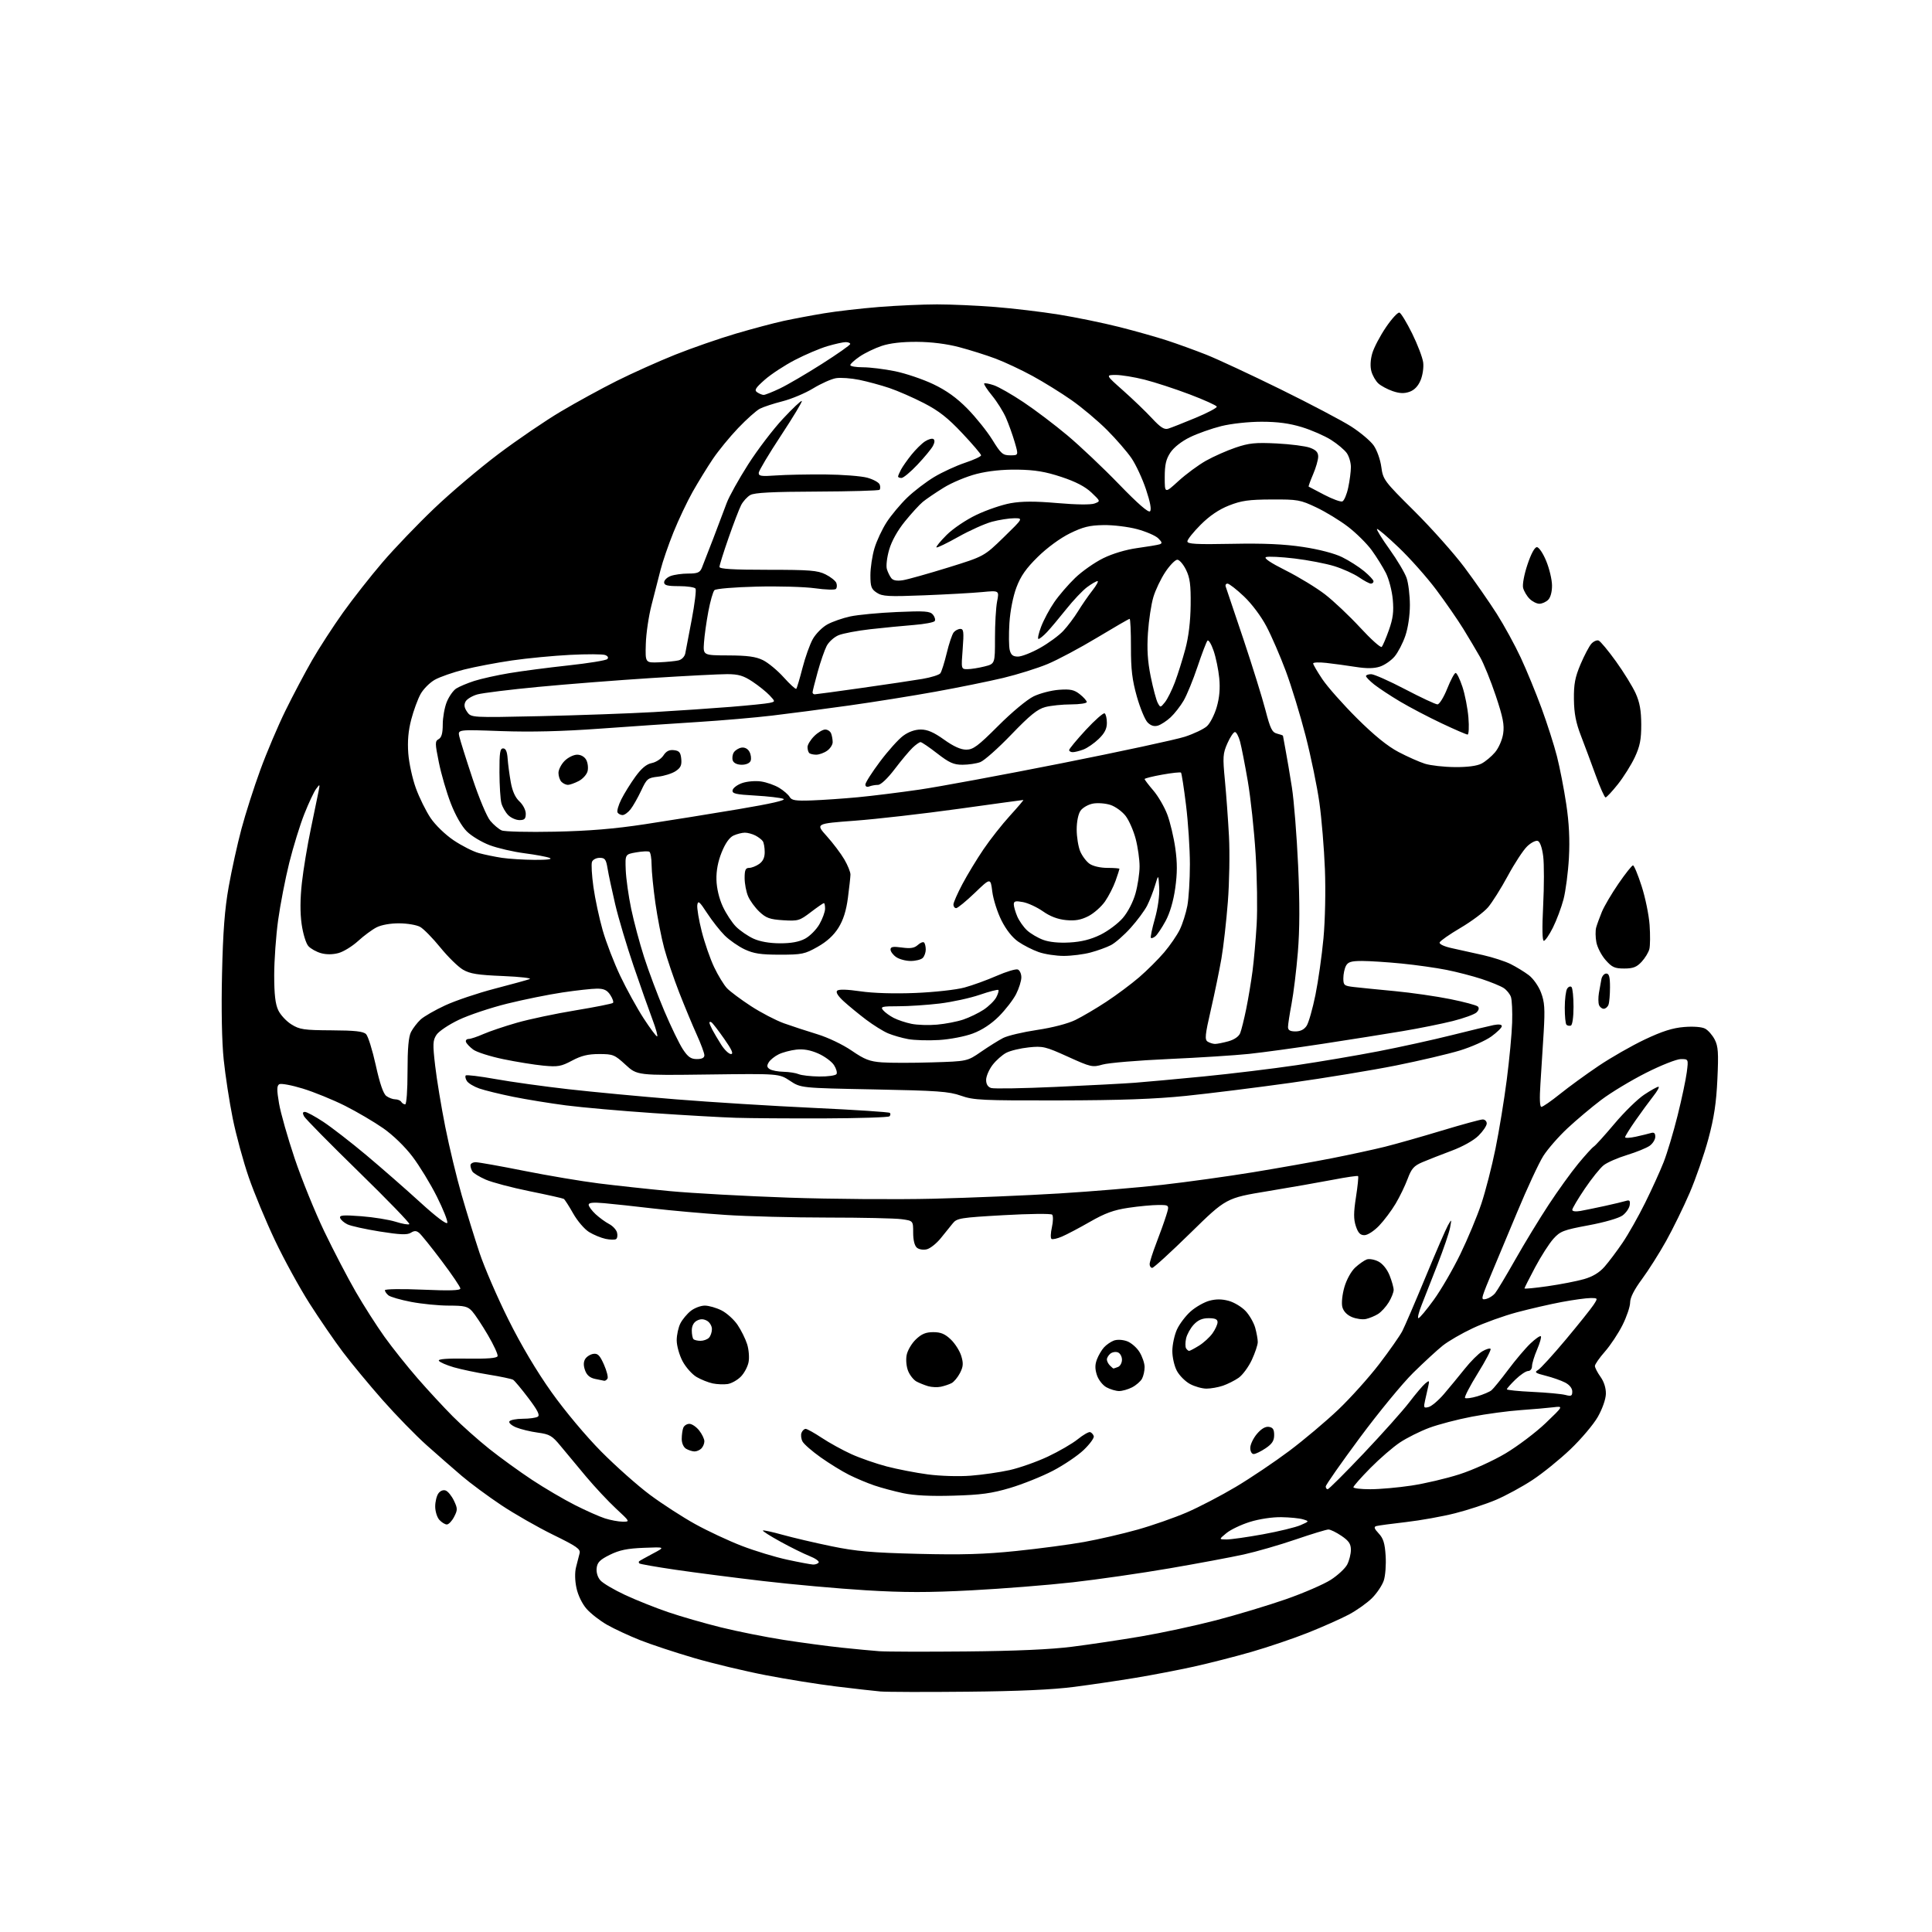 <?xml version="1.0" encoding="UTF-8" standalone="no"?>
<svg 
  version="1.1" 
  xmlns="http://www.w3.org/2000/svg" 
  xmlns:xlink="http://www.w3.org/1999/xlink" 
  xmlns:svg="http://www.w3.org/2000/svg"
  xmlns:rdf="http://www.w3.org/1999/02/22-rdf-syntax-ns#"
  xmlns:cc="http://creativecommons.org/ns#"
  xmlns:dc="http://purl.org/dc/elements/1.1/"
  viewBox="0 0 768 768"
  width="768"
  height="768"
>
<style>svg {background-color: white; }</style>"
<path stroke="none" fill="black" fill-rule="evenodd" d="M384.50,672.48C368.00,672.65 352.48,672.60 350.00,672.39C347.52,672.17 339.65,671.28 332.50,670.41C325.35,669.54 312.70,667.52 304.40,665.91C296.09,664.31 283.24,661.23 275.83,659.06C268.42,656.89 258.79,653.71 254.43,651.98C250.07,650.25 244.17,647.51 241.33,645.89C238.48,644.27 234.82,641.42 233.18,639.55C231.43,637.56 229.77,634.14 229.16,631.29C228.52,628.31 228.45,625.09 228.99,622.97C229.47,621.06 230.10,618.60 230.39,617.50C230.85,615.79 229.31,614.71 219.80,610.06C213.69,607.06 204.39,601.75 199.15,598.24C193.91,594.74 186.89,589.55 183.56,586.70C180.23,583.86 173.96,578.38 169.63,574.52C165.30,570.66 157.40,562.55 152.06,556.50C146.73,550.45 139.64,541.89 136.31,537.47C132.98,533.06 127.01,524.36 123.04,518.14C119.08,511.92 112.91,500.68 109.35,493.16C105.78,485.65 101.07,474.33 98.89,468.02C96.71,461.71 93.83,451.13 92.50,444.52C91.17,437.91 89.56,427.41 88.92,421.19C88.19,414.19 87.94,401.23 88.26,387.19C88.64,370.33 89.32,361.42 90.91,352.50C92.08,345.90 94.36,335.55 95.98,329.50C97.59,323.45 100.98,312.88 103.50,306.00C106.01,299.12 110.50,288.55 113.47,282.50C116.44,276.45 121.20,267.45 124.04,262.50C126.89,257.55 132.44,249.00 136.36,243.50C140.29,238.00 147.36,229.00 152.08,223.50C156.79,218.00 166.02,208.38 172.58,202.12C179.13,195.86 190.64,186.12 198.14,180.47C205.64,174.83 216.77,167.24 222.88,163.62C228.98,159.99 238.99,154.51 245.12,151.44C251.25,148.37 261.72,143.67 268.39,141.00C275.07,138.34 285.92,134.56 292.52,132.62C299.11,130.68 307.65,128.41 311.50,127.57C315.35,126.74 322.55,125.38 327.50,124.56C332.45,123.73 342.30,122.60 349.40,122.03C356.49,121.46 366.88,121.00 372.50,121.00C378.12,121.00 388.51,121.46 395.60,122.03C402.70,122.59 414.07,123.95 420.87,125.04C427.68,126.14 438.48,128.36 444.87,129.97C451.27,131.59 459.88,134.02 464.00,135.37C468.12,136.72 475.10,139.25 479.50,140.99C483.90,142.73 497.18,148.92 509.00,154.73C520.83,160.55 533.47,167.21 537.10,169.53C540.73,171.86 544.75,175.24 546.04,177.05C547.34,178.89 548.70,182.67 549.09,185.60C549.79,190.69 550.17,191.21 562.22,203.17C569.04,209.95 577.99,220.00 582.11,225.50C586.22,231.00 592.00,239.30 594.95,243.94C597.90,248.58 602.21,256.45 604.53,261.44C606.85,266.42 610.57,275.47 612.80,281.55C615.03,287.62 617.78,296.21 618.91,300.64C620.04,305.06 621.70,313.59 622.60,319.59C623.74,327.16 624.06,333.71 623.67,341.00C623.35,346.77 622.38,354.20 621.52,357.50C620.65,360.80 618.75,365.86 617.30,368.75C615.86,371.64 614.23,374.00 613.70,374.00C613.07,374.00 612.98,368.93 613.43,359.99C613.82,352.29 613.83,343.47 613.45,340.41C613.02,337.01 612.19,334.63 611.32,334.29C610.53,333.99 608.61,334.95 607.07,336.44C605.52,337.92 602.06,343.20 599.38,348.17C596.69,353.14 593.15,358.77 591.50,360.69C589.85,362.61 584.94,366.27 580.58,368.84C576.23,371.40 572.49,374.01 572.28,374.64C572.06,375.31 574.08,376.25 577.20,376.93C580.12,377.57 585.65,378.79 589.50,379.66C593.35,380.53 598.30,382.13 600.50,383.23C602.70,384.33 605.92,386.29 607.66,387.60C609.45,388.94 611.58,391.94 612.56,394.51C614.00,398.30 614.19,400.93 613.64,410.28C613.28,416.45 612.70,425.66 612.35,430.75C611.95,436.73 612.08,440.00 612.73,440.00C613.29,440.00 616.61,437.70 620.12,434.88C623.63,432.06 630.52,427.04 635.44,423.73C640.36,420.41 648.63,415.68 653.82,413.22C660.78,409.93 664.89,408.62 669.47,408.25C673.21,407.95 676.53,408.21 677.82,408.91C679.01,409.54 680.72,411.49 681.62,413.24C683.00,415.90 683.18,418.49 682.69,428.96C682.26,438.38 681.37,444.29 679.11,452.70C677.45,458.86 674.10,468.54 671.66,474.20C669.22,479.87 665.01,488.47 662.30,493.33C659.59,498.19 655.27,505.01 652.69,508.50C649.62,512.65 648.00,515.84 648.00,517.76C648.00,519.37 646.64,523.40 644.98,526.72C643.32,530.04 640.17,534.79 637.98,537.28C635.79,539.77 634.00,542.34 634.00,543.00C634.00,543.65 635.00,545.60 636.23,547.32C637.63,549.29 638.42,551.80 638.36,554.12C638.30,556.26 636.95,560.08 635.14,563.26C633.42,566.27 628.52,572.05 624.26,576.12C619.99,580.19 613.19,585.69 609.15,588.34C605.11,591.00 598.61,594.53 594.70,596.20C590.80,597.86 583.48,600.26 578.44,601.54C573.40,602.82 564.61,604.40 558.89,605.05C553.18,605.70 547.87,606.42 547.10,606.64C546.04,606.95 546.27,607.66 548.05,609.56C549.89,611.51 550.50,613.48 550.81,618.43C551.04,621.94 550.71,626.36 550.08,628.27C549.45,630.17 547.35,633.32 545.41,635.26C543.47,637.20 539.32,640.14 536.19,641.81C533.06,643.47 525.77,646.71 520.00,649.01C514.23,651.31 504.11,654.74 497.52,656.64C490.93,658.54 480.58,661.18 474.52,662.52C468.46,663.85 458.10,665.85 451.50,666.94C444.90,668.04 433.88,669.67 427.00,670.56C418.53,671.67 404.83,672.29 384.50,672.48zM384.00,656.48C403.66,656.30 417.73,655.68 426.19,654.60C433.17,653.72 445.53,651.87 453.65,650.49C461.78,649.11 475.19,646.22 483.46,644.07C491.73,641.91 504.21,638.15 511.20,635.71C518.18,633.27 526.19,629.80 528.99,628.01C531.79,626.21 534.74,623.47 535.54,621.92C536.34,620.37 537.00,617.74 537.00,616.09C537.00,613.73 536.19,612.52 533.27,610.54C531.22,609.14 528.88,608.00 528.08,608.00C527.28,608.00 521.43,609.78 515.06,611.96C508.70,614.14 499.41,616.82 494.40,617.93C489.40,619.03 476.12,621.51 464.90,623.44C453.68,625.37 436.40,627.86 426.50,628.98C416.60,630.10 398.47,631.54 386.21,632.18C369.06,633.08 359.36,633.08 344.19,632.16C333.35,631.50 315.01,629.86 303.44,628.50C291.87,627.15 276.15,625.12 268.51,624.00C260.88,622.88 254.41,621.75 254.15,621.48C253.88,621.22 253.85,620.83 254.08,620.62C254.31,620.41 256.75,619.05 259.50,617.59C264.50,614.94 264.50,614.94 255.92,615.28C249.32,615.54 246.20,616.19 242.42,618.06C238.48,620.01 237.44,621.07 237.18,623.34C236.98,625.05 237.57,627.00 238.68,628.24C239.68,629.38 244.10,631.98 248.50,634.03C252.90,636.08 260.60,639.15 265.61,640.86C270.62,642.57 280.07,645.29 286.61,646.91C293.15,648.53 304.35,650.76 311.50,651.88C318.65,652.99 329.00,654.38 334.50,654.96C340.00,655.54 346.75,656.18 349.50,656.38C352.25,656.59 367.77,656.63 384.00,656.48zM323.19,621.93C324.12,621.97 325.13,621.60 325.43,621.11C325.74,620.61 324.08,619.45 321.74,618.53C319.41,617.60 314.21,615.03 310.19,612.81C306.17,610.60 303.05,608.62 303.26,608.41C303.47,608.20 306.98,608.96 311.07,610.10C315.16,611.24 323.90,613.29 330.50,614.65C340.36,616.68 346.51,617.22 365.00,617.68C382.33,618.11 391.29,617.85 404.00,616.54C413.07,615.61 425.23,613.99 431.00,612.95C436.77,611.91 446.31,609.70 452.18,608.05C458.06,606.40 466.86,603.32 471.74,601.22C476.61,599.12 485.42,594.53 491.31,591.02C497.20,587.51 506.75,581.08 512.55,576.73C518.34,572.38 527.08,565.02 531.97,560.37C536.85,555.72 544.19,547.55 548.28,542.21C552.37,536.87 556.49,530.97 557.45,529.11C558.41,527.24 562.56,517.60 566.66,507.69C570.76,497.77 574.78,488.50 575.59,487.08C577.07,484.50 577.07,484.50 576.43,488.00C576.08,489.93 573.86,496.45 571.50,502.50C569.15,508.55 566.27,515.86 565.12,518.75C563.97,521.64 563.40,524.00 563.85,524.00C564.30,524.00 567.03,520.74 569.92,516.75C572.82,512.76 577.59,504.55 580.52,498.50C583.46,492.45 587.21,483.45 588.86,478.50C590.51,473.55 593.04,463.72 594.47,456.66C595.91,449.61 597.94,437.23 598.97,429.16C600.01,421.10 600.97,410.90 601.10,406.50C601.24,402.10 601.02,397.53 600.63,396.34C600.24,395.15 598.93,393.53 597.71,392.74C596.49,391.95 592.58,390.35 589.00,389.17C585.42,387.99 579.12,386.36 575.00,385.54C570.88,384.72 562.84,383.58 557.14,383.02C551.45,382.46 544.38,382.00 541.43,382.00C537.15,382.00 535.86,382.39 535.04,383.93C534.47,385.00 534.00,387.22 534.00,388.87C534.00,391.66 534.30,391.91 538.25,392.36C540.59,392.63 547.90,393.37 554.50,393.99C561.10,394.62 571.00,396.05 576.50,397.16C582.00,398.27 586.93,399.59 587.46,400.10C588.06,400.68 587.88,401.54 586.96,402.44C586.16,403.22 581.90,404.77 577.50,405.88C573.10,406.98 564.10,408.80 557.50,409.90C550.90,411.01 536.73,413.26 526.00,414.90C515.27,416.54 502.00,418.36 496.50,418.94C491.00,419.52 476.60,420.44 464.50,420.98C452.40,421.52 440.60,422.51 438.29,423.18C434.26,424.34 433.66,424.21 424.51,420.06C415.60,416.02 414.54,415.76 408.95,416.35C405.65,416.69 401.63,417.65 400.03,418.49C398.42,419.32 395.96,421.50 394.55,423.34C393.15,425.18 392.00,427.85 392.00,429.28C392.00,430.98 392.68,432.08 393.99,432.50C395.09,432.85 406.67,432.65 419.74,432.06C432.81,431.47 446.88,430.73 451.00,430.42C455.12,430.11 467.47,428.98 478.44,427.91C489.41,426.83 506.06,424.81 515.44,423.42C524.82,422.03 539.48,419.54 548.00,417.89C556.52,416.24 569.58,413.37 577.00,411.51C584.42,409.65 591.96,407.84 593.75,407.48C595.80,407.08 597.00,407.24 597.00,407.91C597.00,408.50 595.12,410.35 592.82,412.02C590.52,413.68 584.89,416.19 580.31,417.59C575.73,418.98 564.27,421.67 554.86,423.56C545.45,425.44 526.66,428.53 513.12,430.43C499.58,432.32 480.85,434.66 471.50,435.62C459.15,436.89 445.34,437.39 421.00,437.43C390.31,437.49 387.04,437.34 382.00,435.56C377.22,433.87 372.71,433.55 347.42,433.06C318.35,432.50 318.35,432.50 314.02,429.63C309.69,426.77 309.69,426.77 281.49,427.13C253.28,427.50 253.28,427.50 248.66,423.25C244.32,419.26 243.69,419.00 238.17,419.00C233.75,419.00 231.08,419.65 227.40,421.61C223.05,423.93 221.77,424.16 216.00,423.61C212.43,423.27 205.24,422.11 200.03,421.03C194.83,419.95 189.46,418.24 188.10,417.22C186.74,416.21 185.45,414.84 185.23,414.19C185.01,413.54 185.49,413.00 186.29,413.00C187.09,413.00 189.73,412.12 192.15,411.05C194.58,409.98 200.60,407.95 205.53,406.54C210.46,405.13 220.93,402.92 228.78,401.63C236.64,400.33 243.34,399.00 243.67,398.66C244.00,398.33 243.52,396.92 242.61,395.53C241.35,393.60 240.10,393.00 237.36,393.00C235.38,393.00 229.20,393.68 223.63,394.51C218.06,395.34 208.15,397.35 201.60,398.97C195.06,400.59 186.44,403.47 182.44,405.37C178.43,407.27 174.42,409.96 173.51,411.35C172.04,413.58 171.98,415.01 172.99,423.69C173.61,429.08 175.42,440.02 177.01,448.00C178.60,455.98 181.52,468.12 183.51,475.00C185.49,481.88 188.69,492.23 190.61,498.00C192.53,503.77 197.68,515.70 202.07,524.50C207.17,534.75 213.36,545.16 219.27,553.46C224.61,560.96 232.93,570.89 239.00,577.02C244.78,582.85 253.51,590.60 258.40,594.24C263.30,597.88 271.40,603.12 276.40,605.88C281.41,608.65 289.72,612.53 294.89,614.52C300.05,616.51 308.15,618.97 312.89,619.99C317.62,621.02 322.26,621.88 323.19,621.93zM487.54,611.96C489.20,611.98 495.73,611.06 502.04,609.91C508.34,608.76 515.08,607.12 517.00,606.27C520.49,604.74 520.49,604.73 518.00,603.97C516.62,603.54 512.73,603.15 509.36,603.10C505.76,603.04 500.58,603.82 496.86,604.98C493.36,606.07 489.15,608.08 487.50,609.45C484.50,611.93 484.50,611.93 487.54,611.96zM177.63,606.00C176.90,606.00 175.57,605.18 174.65,604.17C173.74,603.17 173.00,600.78 173.00,598.86C173.00,596.95 173.57,594.60 174.28,593.64C175.04,592.59 176.21,592.14 177.20,592.52C178.10,592.87 179.57,594.69 180.46,596.56C181.93,599.65 181.93,600.23 180.51,602.98C179.65,604.64 178.35,606.00 177.63,606.00zM247.50,604.89C250.49,604.91 250.49,604.90 244.89,599.70C241.81,596.84 236.41,591.07 232.89,586.87C229.38,582.68 224.83,577.21 222.78,574.72C219.48,570.71 218.47,570.12 213.78,569.49C210.88,569.10 207.01,568.16 205.18,567.41C203.35,566.66 202.14,565.58 202.49,565.02C202.83,564.46 205.23,563.99 207.81,563.98C210.39,563.98 213.07,563.61 213.77,563.16C214.71,562.57 213.72,560.61 210.04,555.75C207.29,552.12 204.57,548.85 203.98,548.49C203.40,548.13 199.04,547.21 194.29,546.44C189.53,545.67 183.27,544.35 180.37,543.51C177.47,542.66 174.81,541.51 174.46,540.93C174.02,540.23 177.65,539.95 185.62,540.07C193.78,540.19 197.54,539.89 197.80,539.09C198.02,538.45 196.28,534.69 193.96,530.72C191.63,526.75 188.81,522.49 187.69,521.25C185.93,519.31 184.65,519.00 178.41,519.00C174.43,519.00 167.71,518.34 163.47,517.53C159.23,516.72 155.14,515.54 154.38,514.90C153.62,514.27 153.00,513.36 153.00,512.88C153.00,512.40 159.65,512.30 168.00,512.66C178.74,513.13 183.00,513.00 183.00,512.20C183.00,511.59 179.66,506.65 175.57,501.23C171.49,495.80 167.47,490.81 166.65,490.13C165.50,489.17 164.72,489.16 163.30,490.05C161.86,490.94 159.06,490.83 150.98,489.55C145.23,488.63 139.43,487.35 138.09,486.69C136.75,486.04 135.45,484.89 135.21,484.15C134.85,483.05 136.42,482.93 143.63,483.47C148.51,483.85 154.67,484.84 157.31,485.68C159.96,486.52 162.40,486.94 162.72,486.61C163.05,486.29 153.98,476.91 142.56,465.77C131.15,454.64 121.39,444.73 120.87,443.76C120.20,442.50 120.30,442.00 121.22,442.00C121.93,442.00 125.21,443.77 128.51,445.94C131.80,448.11 139.50,454.07 145.61,459.19C151.71,464.31 161.36,472.75 167.04,477.94C173.36,483.71 177.54,486.87 177.81,486.08C178.04,485.37 176.17,480.67 173.65,475.64C171.13,470.61 166.78,463.48 163.99,459.80C160.96,455.80 156.25,451.23 152.34,448.50C148.72,445.97 141.88,441.95 137.13,439.56C132.38,437.18 124.83,434.10 120.36,432.73C115.89,431.36 111.68,430.58 111.00,431.00C110.02,431.61 110.00,433.23 110.92,438.63C111.56,442.41 114.36,452.24 117.13,460.49C119.90,468.73 125.20,481.78 128.90,489.49C132.60,497.19 138.23,508.00 141.41,513.50C144.58,519.00 149.73,527.05 152.84,531.40C155.95,535.74 161.87,543.17 165.99,547.90C170.11,552.63 176.41,559.44 179.99,563.04C183.57,566.64 190.10,572.45 194.50,575.96C198.90,579.46 206.55,585.00 211.50,588.27C216.45,591.54 224.10,596.03 228.50,598.26C232.90,600.49 238.30,602.89 240.50,603.59C242.70,604.29 245.85,604.88 247.50,604.89zM379.00,594.55C369.92,594.82 363.37,594.49 359.00,593.56C355.43,592.80 350.25,591.41 347.50,590.47C344.75,589.53 340.25,587.64 337.50,586.26C334.75,584.89 329.69,581.77 326.26,579.34C322.83,576.91 319.57,574.07 319.02,573.03C318.46,571.99 318.28,570.44 318.61,569.57C318.94,568.71 319.68,568.00 320.25,568.00C320.83,568.00 323.72,569.61 326.69,571.58C329.66,573.55 334.94,576.46 338.42,578.04C341.90,579.62 348.23,581.82 352.47,582.93C356.71,584.04 364.08,585.47 368.84,586.10C373.73,586.75 381.14,586.98 385.87,586.61C390.47,586.26 397.45,585.25 401.37,584.38C405.29,583.50 412.10,581.10 416.50,579.04C420.90,576.97 426.26,573.86 428.42,572.12C430.58,570.37 432.80,569.10 433.36,569.29C433.92,569.47 434.56,570.19 434.79,570.88C435.02,571.57 433.24,574.03 430.82,576.35C428.41,578.66 422.85,582.41 418.47,584.69C414.08,586.96 406.45,590.02 401.50,591.49C394.21,593.65 389.93,594.24 379.00,594.55zM527.77,592.00C528.20,592.00 534.63,585.59 542.06,577.75C549.49,569.91 557.65,560.78 560.19,557.45C562.73,554.13 565.59,550.75 566.56,549.95C568.17,548.62 568.28,548.71 567.77,551.00C567.46,552.38 566.89,554.93 566.49,556.69C565.84,559.59 565.96,559.82 567.92,559.31C569.09,559.00 571.84,556.67 574.01,554.13C576.19,551.58 579.89,547.09 582.24,544.15C584.58,541.20 587.72,538.07 589.21,537.19C590.70,536.31 592.19,535.86 592.52,536.19C592.85,536.52 590.56,540.90 587.43,545.93C584.31,550.96 582.03,555.36 582.37,555.70C582.71,556.04 584.90,555.75 587.24,555.06C589.58,554.36 592.12,553.29 592.88,552.66C593.64,552.04 596.62,548.38 599.51,544.52C602.39,540.66 606.37,535.96 608.36,534.07C610.35,532.18 612.21,530.88 612.51,531.18C612.81,531.47 612.14,533.84 611.03,536.44C609.91,539.04 609.00,542.03 609.00,543.08C609.00,544.15 608.31,545.00 607.45,545.00C606.60,545.00 604.35,546.51 602.45,548.35C600.55,550.19 599.00,551.95 599.00,552.26C599.00,552.57 603.61,553.04 609.25,553.30C614.89,553.57 620.74,554.11 622.25,554.51C624.60,555.13 625.00,554.93 625.00,553.14C625.00,551.86 623.90,550.49 622.15,549.58C620.58,548.77 617.12,547.55 614.45,546.88C610.29,545.84 609.85,545.50 611.41,544.58C612.41,543.99 617.36,538.55 622.43,532.50C627.49,526.45 632.44,520.26 633.43,518.75C635.23,516.00 635.23,516.00 632.23,516.00C630.57,516.00 625.46,516.70 620.86,517.56C616.26,518.42 608.23,520.27 603.00,521.66C597.77,523.06 589.90,525.89 585.50,527.96C581.10,530.02 575.70,533.15 573.50,534.91C571.30,536.67 566.03,541.52 561.78,545.70C557.53,549.88 547.97,561.51 540.53,571.55C533.09,581.59 527.00,590.29 527.00,590.90C527.00,591.50 527.35,592.00 527.77,592.00zM544.75,591.99C548.46,591.99 555.81,591.34 561.08,590.54C566.35,589.75 574.92,587.74 580.11,586.07C585.40,584.38 593.46,580.73 598.43,577.78C603.31,574.87 610.50,569.44 614.41,565.71C621.50,558.92 621.50,558.92 617.50,559.41C615.30,559.68 609.45,560.19 604.50,560.54C599.55,560.88 590.82,562.06 585.10,563.15C579.38,564.24 571.73,566.24 568.10,567.60C564.47,568.96 559.25,571.57 556.50,573.40C553.75,575.23 548.46,579.80 544.75,583.56C541.04,587.32 538.00,590.76 538.00,591.20C538.00,591.64 541.04,592.00 544.75,591.99zM498.35,578.00C497.59,578.00 497.00,576.95 497.00,575.58C497.00,574.24 498.18,571.75 499.63,570.02C501.35,567.98 503.00,567.00 504.38,567.20C505.99,567.43 506.50,568.21 506.50,570.46C506.50,572.71 505.69,573.97 503.10,575.71C501.23,576.97 499.10,578.00 498.35,578.00zM276.05,576.97C275.20,576.95 273.71,576.48 272.75,575.92C271.73,575.32 271.00,573.71 271.00,572.03C271.00,570.45 271.27,568.45 271.61,567.58C271.94,566.71 273.03,566.00 274.03,566.00C275.04,566.00 276.79,567.19 277.93,568.63C279.07,570.08 280.00,572.02 280.00,572.93C280.00,573.85 279.46,575.14 278.80,575.80C278.14,576.46 276.90,576.99 276.05,576.97zM444.80,552.96C443.53,552.94 441.30,552.27 439.83,551.47C438.35,550.66 436.67,548.53 436.05,546.65C435.24,544.20 435.24,542.50 436.04,540.40C436.64,538.81 437.90,536.66 438.82,535.64C439.74,534.61 441.50,533.39 442.71,532.92C444.02,532.42 446.16,532.51 447.94,533.13C449.59,533.70 451.86,535.65 452.97,537.46C454.09,539.26 455.00,541.95 455.00,543.43C455.00,544.92 454.54,547.00 453.97,548.06C453.40,549.11 451.63,550.66 450.02,551.49C448.41,552.32 446.06,552.98 444.80,552.96zM374.00,551.25C372.62,551.54 370.35,551.44 368.94,551.03C367.53,550.61 365.46,549.78 364.33,549.18C363.20,548.57 361.71,546.72 361.02,545.05C360.31,543.34 360.04,540.59 360.40,538.69C360.74,536.85 362.39,534.04 364.05,532.45C366.34,530.25 368.04,529.55 371.00,529.55C373.97,529.55 375.66,530.25 377.98,532.48C379.67,534.10 381.53,537.05 382.13,539.05C383.01,541.98 382.91,543.27 381.60,545.81C380.71,547.53 379.20,549.34 378.24,549.83C377.28,550.32 375.38,550.96 374.00,551.25zM479.59,552.00C477.87,552.00 474.94,551.18 473.06,550.17C471.19,549.17 468.83,546.81 467.83,544.94C466.81,543.05 466.01,539.52 466.02,537.02C466.03,534.53 466.86,530.70 467.86,528.49C468.87,526.29 471.33,523.04 473.33,521.28C475.33,519.52 478.68,517.62 480.77,517.06C483.40,516.35 485.76,516.37 488.47,517.12C490.62,517.71 493.64,519.54 495.17,521.18C496.70,522.82 498.41,525.81 498.97,527.83C499.53,529.85 499.99,532.40 499.98,533.50C499.98,534.60 498.91,537.79 497.61,540.60C496.30,543.40 493.94,546.60 492.37,547.70C490.79,548.80 487.97,550.21 486.10,550.85C484.23,551.48 481.30,552.00 479.59,552.00zM289.22,550.18C287.72,550.40 285.07,550.29 283.34,549.94C281.60,549.58 278.71,548.43 276.91,547.38C275.12,546.33 272.60,543.50 271.32,541.08C270.04,538.66 269.00,534.94 269.00,532.79C269.00,530.65 269.67,527.61 270.48,526.04C271.29,524.46 273.15,522.24 274.61,521.09C276.08,519.94 278.58,519.00 280.17,519.00C281.77,519.00 284.78,519.87 286.85,520.92C288.93,521.98 291.78,524.57 293.20,526.67C294.62,528.78 296.33,532.22 296.99,534.32C297.66,536.41 297.92,539.63 297.57,541.45C297.23,543.28 295.83,545.90 294.45,547.28C293.07,548.65 290.72,549.96 289.22,550.18zM240.19,548.88C239.81,548.82 238.16,548.48 236.52,548.13C234.46,547.68 233.24,546.63 232.56,544.69C231.89,542.80 231.92,541.35 232.64,540.20C233.23,539.26 234.68,538.35 235.88,538.18C237.62,537.92 238.45,538.76 240.08,542.44C241.19,544.96 241.83,547.47 241.49,548.01C241.16,548.56 240.57,548.95 240.19,548.88zM442.62,544.00C442.74,544.00 443.55,543.73 444.42,543.39C445.29,543.06 446.00,541.76 446.00,540.50C446.00,539.24 445.27,537.93 444.37,537.59C443.48,537.25 442.13,537.48 441.37,538.11C440.62,538.73 440.00,539.77 440.00,540.42C440.00,541.07 440.54,542.14 441.20,542.80C441.86,543.46 442.50,544.00 442.62,544.00zM472.69,537.00C473.01,537.00 474.77,536.07 476.61,534.93C478.46,533.79 480.87,531.58 481.98,530.03C483.09,528.47 484.00,526.47 484.00,525.60C484.00,524.43 483.03,524.00 480.45,524.00C477.92,524.00 476.22,524.74 474.51,526.58C473.20,528.00 471.84,530.46 471.49,532.05C471.14,533.65 471.14,535.41 471.48,535.98C471.83,536.54 472.38,537.00 472.69,537.00zM278.47,533.00C279.64,533.00 281.14,532.46 281.80,531.80C282.46,531.14 283.00,529.58 283.00,528.34C283.00,527.09 282.10,525.59 281.00,525.00C279.58,524.24 278.42,524.24 277.00,525.00C275.73,525.68 275.00,527.09 275.00,528.87C275.00,530.41 275.30,531.97 275.67,532.33C276.03,532.70 277.29,533.00 278.47,533.00zM543.00,524.32C541.62,524.62 539.10,524.27 537.38,523.54C535.39,522.69 534.02,521.23 533.59,519.51C533.21,517.98 533.57,514.57 534.42,511.63C535.28,508.66 537.12,505.34 538.71,503.87C540.25,502.45 542.32,501.01 543.31,500.65C544.31,500.30 546.39,500.67 547.94,501.47C549.63,502.34 551.40,504.54 552.38,506.98C553.27,509.21 554.00,511.82 554.00,512.77C553.99,513.72 553.12,515.94 552.04,517.70C550.97,519.45 549.06,521.54 547.80,522.33C546.53,523.12 544.38,524.01 543.00,524.32zM590.89,516.32C591.98,516.03 593.50,515.06 594.27,514.15C595.04,513.24 598.66,507.21 602.32,500.75C605.98,494.28 611.97,484.45 615.62,478.90C619.27,473.34 624.53,466.03 627.32,462.65C630.11,459.27 632.92,456.17 633.57,455.77C634.22,455.37 637.93,451.27 641.81,446.66C645.69,442.05 651.00,436.86 653.61,435.14C656.21,433.41 658.75,432.00 659.26,432.00C659.76,432.00 658.84,433.69 657.21,435.75C655.59,437.81 652.40,442.16 650.13,445.42C647.86,448.67 646.00,451.66 646.00,452.06C646.00,452.46 647.91,452.37 650.25,451.86C652.59,451.34 655.29,450.69 656.25,450.40C657.51,450.01 658.00,450.43 658.00,451.88C658.00,452.98 656.99,454.60 655.75,455.48C654.51,456.35 650.47,458.00 646.77,459.13C643.07,460.26 638.89,462.09 637.48,463.20C636.07,464.30 632.69,468.52 629.96,472.56C627.23,476.60 625.00,480.37 625.00,480.93C625.00,481.53 626.33,481.71 628.25,481.37C630.04,481.05 634.42,480.15 638.00,479.37C641.58,478.58 645.32,477.69 646.33,477.38C647.78,476.93 648.09,477.28 647.83,479.06C647.65,480.29 646.37,482.14 644.99,483.16C643.54,484.24 637.85,485.89 631.49,487.07C621.50,488.93 620.23,489.42 617.50,492.44C615.85,494.27 612.59,499.36 610.25,503.75C607.91,508.14 606.00,511.93 606.00,512.17C606.00,512.41 610.16,512.01 615.25,511.28C620.34,510.55 626.81,509.29 629.64,508.48C633.13,507.48 635.77,505.89 637.83,503.54C639.51,501.63 642.74,497.33 645.01,493.99C647.28,490.65 651.30,483.54 653.94,478.20C656.59,472.87 659.91,465.57 661.32,461.98C662.73,458.39 665.22,450.07 666.86,443.48C668.51,436.89 670.15,429.14 670.52,426.25C671.19,421.00 671.19,421.00 668.18,421.00C666.51,421.00 660.31,423.45 654.33,426.47C648.37,429.48 640.36,434.31 636.52,437.22C632.68,440.12 626.65,445.20 623.11,448.50C619.57,451.80 615.25,456.75 613.50,459.50C611.75,462.25 607.04,472.38 603.04,482.00C599.04,491.62 594.52,502.43 593.00,506.00C591.47,509.57 589.93,513.48 589.57,514.67C589.03,516.47 589.25,516.75 590.89,516.32zM458.03,504.00C457.46,504.00 457.00,503.34 457.00,502.52C457.00,501.71 458.18,498.00 459.61,494.27C461.05,490.55 462.83,485.59 463.56,483.25C464.90,479.00 464.90,479.00 460.49,479.00C458.07,479.00 452.70,479.50 448.56,480.12C442.75,480.98 439.27,482.25 433.27,485.69C429.00,488.14 423.99,490.78 422.14,491.56C420.30,492.35 418.43,492.77 418.00,492.50C417.56,492.23 417.63,490.14 418.15,487.85C418.66,485.56 418.70,483.30 418.24,482.84C417.78,482.38 409.10,482.47 398.95,483.05C381.79,484.02 380.38,484.25 378.74,486.30C377.77,487.51 375.61,490.18 373.94,492.24C372.27,494.30 369.79,496.27 368.44,496.61C367.05,496.95 365.33,496.69 364.49,495.99C363.55,495.21 363.00,492.99 363.00,490.01C363.00,485.27 363.00,485.27 358.36,484.64C355.81,484.29 342.60,484.00 329.02,484.00C315.43,484.00 297.15,483.53 288.41,482.95C279.66,482.37 266.65,481.21 259.50,480.37C252.35,479.53 243.69,478.59 240.25,478.29C235.79,477.89 234.00,478.06 234.00,478.91C234.00,479.56 235.24,481.24 236.75,482.65C238.26,484.05 240.68,485.81 242.12,486.56C243.57,487.31 244.99,488.84 245.28,489.96C245.57,491.08 245.39,492.26 244.88,492.57C244.37,492.89 242.50,492.84 240.73,492.47C238.95,492.09 236.01,490.88 234.19,489.77C232.37,488.67 229.52,485.35 227.85,482.38C226.18,479.42 224.49,476.80 224.11,476.57C223.72,476.33 217.59,474.96 210.48,473.52C203.38,472.08 195.54,470.00 193.07,468.91C190.59,467.82 188.22,466.38 187.80,465.71C187.38,465.05 187.02,463.94 187.02,463.25C187.01,462.56 187.94,462.00 189.09,462.00C190.24,462.00 198.90,463.54 208.34,465.43C217.78,467.31 231.12,469.56 238.00,470.42C244.88,471.28 257.66,472.67 266.42,473.50C275.18,474.32 296.33,475.49 313.42,476.08C330.51,476.67 356.43,476.86 371.00,476.51C385.57,476.15 408.07,475.21 421.00,474.42C433.93,473.63 452.43,472.08 462.13,470.98C471.83,469.88 488.03,467.63 498.13,465.98C508.23,464.32 522.35,461.82 529.50,460.41C536.65,459.00 546.10,456.95 550.50,455.86C554.90,454.76 565.09,451.87 573.15,449.43C581.21,447.00 588.52,445.00 589.40,445.00C590.28,445.00 591.00,445.72 591.00,446.60C591.00,447.48 589.54,449.65 587.75,451.43C585.82,453.35 581.46,455.79 577.00,457.45C572.88,458.99 567.67,461.03 565.44,461.98C562.05,463.43 561.08,464.53 559.56,468.61C558.56,471.30 556.41,475.75 554.77,478.50C553.13,481.25 550.18,485.19 548.20,487.25C546.15,489.38 543.63,491.00 542.37,491.00C540.71,491.00 539.86,490.10 538.97,487.41C538.05,484.62 538.06,482.04 539.02,475.87C539.70,471.50 540.08,467.74 539.86,467.52C539.64,467.30 535.19,467.94 529.98,468.95C524.76,469.95 513.05,472.01 503.95,473.51C487.40,476.24 487.40,476.24 473.23,490.12C465.44,497.75 458.60,504.00 458.03,504.00zM327.67,444.58C313.83,444.62 298.00,444.52 292.50,444.34C287.00,444.17 272.15,443.33 259.50,442.46C246.85,441.60 231.32,440.23 225.00,439.41C218.68,438.59 209.22,437.05 203.98,435.99C198.75,434.93 192.70,433.45 190.54,432.70C188.38,431.95 186.16,430.61 185.59,429.72C185.03,428.83 184.83,427.83 185.15,427.51C185.48,427.19 190.79,427.84 196.97,428.95C203.15,430.06 216.15,431.87 225.85,432.97C235.56,434.07 254.81,435.89 268.64,437.00C282.47,438.12 307.14,439.65 323.45,440.41C339.77,441.16 353.39,442.06 353.73,442.39C354.06,442.73 354.00,443.34 353.58,443.75C353.17,444.16 341.51,444.53 327.67,444.58zM161.06,439.00C161.60,439.00 162.00,433.44 162.00,425.95C162.00,416.69 162.41,412.12 163.40,410.20C164.18,408.72 165.87,406.51 167.18,405.29C168.48,404.08 172.91,401.53 177.02,399.63C181.13,397.74 189.90,394.78 196.50,393.06C203.10,391.34 209.40,389.61 210.50,389.22C211.60,388.83 206.88,388.28 200.00,387.99C189.87,387.58 186.84,387.10 184.03,385.45C182.12,384.34 178.07,380.37 175.03,376.63C171.99,372.89 168.38,369.21 167.00,368.45C165.62,367.69 161.89,367.05 158.70,367.04C155.24,367.01 151.61,367.66 149.70,368.63C147.94,369.53 144.63,371.97 142.35,374.06C140.07,376.14 136.59,378.30 134.60,378.84C132.33,379.47 129.76,379.50 127.65,378.91C125.81,378.41 123.53,377.14 122.59,376.10C121.63,375.04 120.46,371.22 119.91,367.39C119.27,362.85 119.30,357.36 120.00,350.97C120.58,345.69 122.19,336.00 123.57,329.43C124.95,322.87 126.34,316.15 126.65,314.50C127.21,311.59 127.18,311.56 125.66,313.60C124.80,314.75 122.70,319.22 120.99,323.54C119.27,327.85 116.58,336.58 114.99,342.94C113.41,349.30 111.41,359.58 110.56,365.78C109.70,371.99 109.00,381.82 109.00,387.63C109.00,395.26 109.45,399.14 110.61,401.58C111.49,403.45 113.85,405.99 115.86,407.23C119.11,409.26 120.83,409.51 131.78,409.57C141.12,409.62 144.41,409.98 145.52,411.09C146.32,411.89 148.05,417.45 149.38,423.46C150.98,430.75 152.38,434.80 153.58,435.68C154.57,436.41 156.17,437.00 157.13,437.00C158.09,437.00 159.16,437.45 159.50,438.00C159.84,438.55 160.54,439.00 161.06,439.00zM325.69,427.93C329.10,427.97 332.17,427.53 332.53,426.96C332.88,426.38 332.42,424.76 331.50,423.36C330.58,421.96 327.78,419.90 325.27,418.79C322.14,417.41 319.38,416.92 316.54,417.24C314.25,417.50 311.09,418.34 309.53,419.11C307.96,419.87 306.19,421.30 305.59,422.28C304.75,423.65 304.85,424.28 306.00,425.01C306.82,425.54 309.30,426.01 311.50,426.05C313.70,426.10 316.40,426.53 317.50,427.00C318.60,427.47 322.29,427.89 325.69,427.93zM370.50,422.31C384.50,421.89 384.50,421.89 390.00,418.09C393.02,416.01 396.96,413.54 398.75,412.62C400.54,411.70 406.62,410.26 412.25,409.42C418.38,408.51 424.51,406.91 427.50,405.45C430.25,404.10 435.78,400.85 439.78,398.21C443.79,395.58 449.65,391.21 452.80,388.51C455.94,385.80 460.44,381.33 462.78,378.57C465.12,375.82 467.92,371.73 469.00,369.50C470.08,367.26 471.43,363.02 471.99,360.08C472.54,357.14 473.00,349.71 473.00,343.58C473.00,337.45 472.31,326.85 471.46,320.02C470.62,313.18 469.72,307.38 469.47,307.13C469.22,306.88 465.86,307.24 462.01,307.93C458.15,308.62 455.00,309.41 455.00,309.68C455.00,309.96 456.57,312.02 458.49,314.26C460.41,316.51 462.91,320.81 464.04,323.84C465.17,326.86 466.59,332.86 467.20,337.17C468.02,342.96 468.01,347.11 467.17,353.09C466.44,358.23 465.04,362.99 463.34,366.11C461.87,368.82 460.05,371.54 459.31,372.16C458.56,372.78 457.75,373.08 457.50,372.83C457.25,372.58 457.96,369.15 459.08,365.21C460.30,360.89 460.98,355.94 460.80,352.77C460.49,347.50 460.49,347.50 459.14,351.99C458.40,354.47 456.97,358.09 455.98,360.05C454.98,362.00 452.04,365.96 449.45,368.84C446.86,371.73 443.34,374.81 441.62,375.70C439.90,376.59 436.25,377.91 433.50,378.64C430.75,379.38 425.97,379.98 422.88,379.99C419.78,379.99 415.28,379.31 412.88,378.46C410.47,377.61 406.82,375.76 404.77,374.33C402.41,372.70 399.95,369.58 398.08,365.85C396.46,362.61 394.83,357.47 394.45,354.44C393.76,348.91 393.76,348.91 387.47,354.96C384.00,358.28 380.68,361.00 380.09,361.00C379.49,361.00 379.00,360.36 379.00,359.58C379.00,358.80 380.61,355.13 382.58,351.42C384.54,347.72 388.32,341.49 390.97,337.59C393.62,333.69 398.34,327.69 401.48,324.25C404.61,320.81 407.00,318.00 406.79,318.00C406.58,318.00 394.96,319.59 380.96,321.54C366.96,323.48 348.45,325.60 339.84,326.24C324.18,327.41 324.18,327.41 328.65,332.38C331.11,335.12 334.25,339.27 335.62,341.61C336.99,343.95 338.10,346.69 338.07,347.69C338.05,348.68 337.59,352.84 337.06,356.91C336.38,362.06 335.23,365.69 333.29,368.81C331.42,371.81 328.69,374.31 325.00,376.39C319.92,379.26 318.78,379.50 310.00,379.50C302.40,379.50 299.60,379.07 296.00,377.38C293.52,376.21 289.97,373.73 288.09,371.88C286.22,370.02 283.07,366.02 281.10,363.00C278.05,358.32 277.47,357.84 277.19,359.75C277.01,360.99 277.79,365.70 278.94,370.22C280.08,374.73 282.30,381.14 283.88,384.46C285.46,387.78 287.77,391.56 289.02,392.87C290.27,394.17 294.54,397.35 298.51,399.94C302.48,402.53 308.38,405.60 311.61,406.77C314.85,407.93 320.84,409.89 324.91,411.13C329.12,412.41 335.01,415.22 338.54,417.64C343.72,421.19 345.73,421.96 350.63,422.31C353.86,422.55 362.80,422.55 370.50,422.31zM277.01,421.00C279.02,421.00 280.00,420.50 280.00,419.48C280.00,418.64 278.62,414.93 276.94,411.23C275.26,407.53 272.13,400.00 269.98,394.50C267.84,389.00 265.17,381.12 264.05,377.00C262.93,372.88 261.35,364.77 260.53,359.00C259.71,353.23 259.03,346.39 259.02,343.81C259.01,341.23 258.61,338.88 258.14,338.59C257.67,338.30 255.31,338.40 252.89,338.83C248.50,339.60 248.50,339.60 248.74,345.84C248.88,349.28 249.85,356.23 250.91,361.29C251.97,366.36 254.28,375.00 256.05,380.50C257.81,386.00 261.42,395.61 264.07,401.86C266.72,408.12 270.05,414.98 271.46,417.12C273.49,420.19 274.65,421.00 277.01,421.00zM290.58,419.00C291.68,419.00 290.91,417.26 287.88,412.95C285.55,409.62 283.27,406.66 282.82,406.39C282.37,406.11 282.00,406.16 282.00,406.51C282.00,406.85 282.52,408.11 283.16,409.32C283.79,410.52 285.37,413.19 286.67,415.25C287.97,417.31 289.72,419.00 290.58,419.00zM483.00,414.98C483.82,414.98 486.21,414.51 488.30,413.93C490.64,413.28 492.44,412.04 492.99,410.69C493.48,409.49 494.56,405.12 495.40,401.00C496.24,396.88 497.36,390.12 497.90,386.00C498.44,381.88 499.18,373.55 499.54,367.50C499.90,361.45 499.71,348.85 499.13,339.50C498.55,330.15 497.15,317.11 496.02,310.53C494.89,303.95 493.50,296.86 492.94,294.78C492.38,292.70 491.46,291.00 490.91,291.00C490.35,291.00 489.00,293.01 487.91,295.48C486.11,299.55 486.02,300.88 486.92,310.23C487.46,315.88 488.19,325.90 488.54,332.50C488.89,339.10 488.69,350.80 488.09,358.50C487.49,366.20 486.35,376.32 485.54,381.00C484.73,385.68 482.85,394.82 481.35,401.33C479.03,411.41 478.84,413.28 480.06,414.06C480.85,414.56 482.18,414.97 483.00,414.98zM373.28,413.42C369.00,413.68 363.48,413.52 361.00,413.06C358.52,412.61 354.93,411.57 353.00,410.76C351.07,409.94 347.16,407.50 344.29,405.34C341.43,403.17 337.45,399.91 335.45,398.09C333.12,395.97 332.16,394.44 332.78,393.82C333.40,393.20 336.70,393.29 342.01,394.06C347.13,394.81 355.46,395.06 363.89,394.72C371.44,394.41 380.12,393.45 383.38,392.56C386.62,391.68 392.39,389.58 396.22,387.90C400.04,386.23 403.81,385.10 404.59,385.39C405.36,385.69 406.00,387.09 406.00,388.51C406.00,389.92 405.06,392.92 403.91,395.18C402.76,397.43 399.69,401.40 397.10,404.00C394.05,407.05 390.38,409.46 386.72,410.83C383.55,412.02 377.64,413.15 373.28,413.42zM261.21,411.99C261.59,411.99 260.76,408.96 259.36,405.25C257.96,401.54 254.58,391.98 251.86,384.00C249.14,376.02 245.85,365.00 244.56,359.50C243.27,354.00 241.90,347.59 241.52,345.25C240.92,341.60 240.48,341.00 238.38,341.00C237.04,341.00 235.66,341.71 235.33,342.59C234.99,343.46 235.25,347.97 235.90,352.62C236.55,357.27 238.20,364.99 239.57,369.78C240.94,374.58 244.10,382.77 246.59,388.00C249.08,393.23 253.23,400.76 255.81,404.74C258.39,408.72 260.82,411.98 261.21,411.99zM514.98,410.00C516.96,410.00 518.44,409.25 519.42,407.75C520.22,406.51 521.79,400.99 522.91,395.48C524.03,389.97 525.46,379.85 526.10,372.98C526.76,365.82 527.01,354.11 526.67,345.50C526.35,337.25 525.36,325.32 524.47,319.00C523.58,312.68 521.12,300.75 519.00,292.50C516.88,284.25 513.33,272.66 511.12,266.74C508.91,260.82 505.46,252.85 503.45,249.04C501.33,245.00 497.58,240.00 494.47,237.06C491.53,234.27 488.59,232.00 487.95,232.00C487.31,232.00 487.00,232.56 487.26,233.25C487.52,233.94 490.67,243.28 494.25,254.00C497.84,264.73 501.79,277.45 503.04,282.27C504.97,289.71 505.67,291.13 507.66,291.63C508.95,291.95 510.00,292.33 510.00,292.47C510.00,292.61 510.46,295.15 511.03,298.11C511.60,301.08 512.73,307.77 513.55,313.00C514.37,318.23 515.48,332.18 516.02,344.00C516.70,358.83 516.66,369.53 515.92,378.50C515.33,385.65 514.20,394.88 513.42,399.00C512.64,403.12 512.00,407.29 512.00,408.25C512.00,409.52 512.81,410.00 514.98,410.00zM372.50,407.31C375.80,407.02 380.49,406.11 382.92,405.29C385.35,404.47 388.99,402.71 391.02,401.37C393.04,400.03 395.29,397.83 396.02,396.47C396.74,395.11 397.12,393.79 396.87,393.53C396.61,393.27 393.27,394.14 389.45,395.45C385.63,396.76 378.45,398.32 373.50,398.92C368.55,399.51 361.18,400.00 357.13,400.00C350.55,400.00 349.90,400.17 351.05,401.57C351.77,402.43 353.66,403.81 355.25,404.63C356.85,405.46 360.03,406.52 362.33,406.99C364.62,407.46 369.20,407.61 372.50,407.31zM624.44,407.68C623.85,407.88 623.07,407.73 622.69,407.35C622.31,406.98 622.01,403.93 622.02,400.58C622.02,397.24 622.45,393.84 622.96,393.03C623.47,392.22 624.25,391.92 624.70,392.36C625.14,392.80 625.50,396.35 625.50,400.24C625.50,404.34 625.05,407.47 624.44,407.68zM637.50,401.00C636.79,401.00 635.95,400.32 635.63,399.49C635.32,398.66 635.30,396.52 635.59,394.74C635.89,392.96 636.34,390.49 636.58,389.25C636.83,388.01 637.70,387.00 638.52,387.00C639.64,387.00 640.00,388.30 640.00,392.42C640.00,395.40 639.73,398.55 639.39,399.42C639.06,400.29 638.21,401.00 637.50,401.00zM645.65,385.00C641.85,385.00 640.78,384.51 638.24,381.62C636.60,379.76 634.96,376.59 634.58,374.57C634.20,372.56 634.17,369.92 634.50,368.71C634.84,367.49 635.86,364.70 636.76,362.50C637.66,360.30 640.64,355.24 643.38,351.25C646.12,347.26 648.71,344.00 649.14,344.00C649.57,344.00 651.11,347.71 652.57,352.25C654.04,356.79 655.46,363.73 655.74,367.68C656.02,371.62 655.98,375.93 655.65,377.25C655.32,378.58 653.93,380.86 652.57,382.33C650.60,384.45 649.18,385.00 645.65,385.00zM362.02,382.00C360.05,382.00 357.44,381.30 356.22,380.44C355.00,379.59 354.00,378.25 354.00,377.46C354.00,376.35 354.99,376.17 358.52,376.66C361.95,377.13 363.47,376.88 364.85,375.64C365.85,374.73 366.96,374.30 367.33,374.66C367.70,375.03 368.00,376.29 368.00,377.47C368.00,378.64 367.46,380.14 366.80,380.80C366.14,381.46 363.99,382.00 362.02,382.00zM310.02,374.98C314.48,374.99 317.63,374.42 320.02,373.15C321.93,372.13 324.51,369.54 325.73,367.40C326.96,365.25 327.97,362.49 327.98,361.25C327.99,360.01 327.78,359.00 327.51,359.00C327.24,359.00 324.89,360.62 322.30,362.60C317.83,366.01 317.24,366.18 311.31,365.81C306.03,365.47 304.53,364.94 301.89,362.45C300.17,360.83 298.13,358.05 297.38,356.28C296.62,354.51 296.00,351.25 296.00,349.03C296.00,345.83 296.37,345.00 297.78,345.00C298.76,345.00 300.56,344.30 301.78,343.44C303.29,342.38 304.00,340.87 303.98,338.69C303.98,336.94 303.64,335.00 303.23,334.40C302.83,333.79 301.52,332.78 300.32,332.15C299.11,331.52 297.22,331.00 296.11,331.00C295.00,331.00 292.98,331.51 291.61,332.13C289.98,332.87 288.35,335.17 286.89,338.77C285.41,342.42 284.70,346.12 284.80,349.74C284.89,353.11 285.85,357.16 287.32,360.35C288.63,363.18 291.01,366.80 292.60,368.39C294.20,369.98 297.30,372.11 299.50,373.12C302.05,374.29 305.86,374.96 310.02,374.98zM425.21,374.65C429.88,374.39 433.60,373.45 437.44,371.58C440.47,370.09 444.48,367.09 446.35,364.90C448.36,362.56 450.43,358.54 451.38,355.15C452.27,351.97 453.00,347.13 453.00,344.39C453.00,341.66 452.31,336.76 451.46,333.50C450.61,330.24 448.81,326.13 447.47,324.37C446.12,322.61 443.41,320.63 441.45,319.98C439.48,319.33 436.34,319.09 434.46,319.44C432.59,319.79 430.37,321.06 429.53,322.26C428.62,323.56 428.00,326.61 428.00,329.75C428.00,332.67 428.63,336.57 429.39,338.40C430.16,340.24 431.84,342.47 433.12,343.37C434.48,344.32 437.42,345.00 440.22,345.00C442.85,345.00 445.00,345.17 445.00,345.37C445.00,345.58 444.31,347.72 443.46,350.12C442.61,352.53 440.73,356.22 439.27,358.33C437.81,360.43 434.83,363.07 432.64,364.19C429.66,365.70 427.40,366.10 423.75,365.75C420.47,365.43 417.45,364.29 414.60,362.28C412.26,360.64 408.70,358.98 406.68,358.60C403.70,358.04 403.00,358.21 403.00,359.49C403.00,360.35 403.62,362.51 404.37,364.28C405.13,366.05 406.88,368.55 408.28,369.84C409.67,371.12 412.54,372.81 414.66,373.60C417.10,374.51 420.95,374.90 425.21,374.65zM212.50,341.81C217.58,341.84 219.77,341.56 218.50,341.04C217.40,340.59 212.89,339.75 208.48,339.18C204.06,338.61 197.85,337.17 194.66,335.98C191.48,334.78 187.37,332.31 185.54,330.47C183.51,328.44 181.01,324.04 179.18,319.30C177.51,314.99 175.39,307.70 174.46,303.09C172.90,295.38 172.89,294.64 174.38,293.81C175.53,293.16 176.00,291.47 176.00,287.97C176.00,285.26 176.71,281.26 177.58,279.08C178.46,276.90 180.14,274.49 181.33,273.71C182.53,272.94 185.75,271.58 188.50,270.69C191.25,269.81 197.55,268.40 202.50,267.58C207.45,266.75 218.02,265.37 225.98,264.51C233.94,263.65 240.88,262.52 241.40,262.00C241.98,261.42 241.66,260.81 240.56,260.38C239.58,260.01 233.32,259.98 226.64,260.32C219.96,260.66 209.55,261.66 203.50,262.54C197.45,263.42 188.90,265.05 184.50,266.15C180.10,267.26 174.87,269.08 172.87,270.20C170.87,271.32 168.32,273.87 167.20,275.87C166.09,277.87 164.41,282.43 163.48,286.00C162.30,290.50 161.94,294.65 162.30,299.50C162.59,303.35 163.95,309.58 165.33,313.35C166.70,317.12 169.33,322.43 171.16,325.16C173.07,327.99 177.00,331.79 180.34,334.04C183.56,336.20 188.06,338.49 190.34,339.11C192.63,339.74 196.75,340.58 199.50,341.00C202.25,341.41 208.10,341.78 212.50,341.81zM220.50,330.61C234.21,330.32 244.23,329.49 256.50,327.62C265.85,326.20 282.46,323.53 293.41,321.69C306.59,319.47 312.68,318.08 311.41,317.56C310.36,317.13 305.32,316.54 300.20,316.25C292.36,315.81 290.96,315.47 291.22,314.11C291.39,313.23 293.09,311.95 295.01,311.28C296.93,310.61 300.30,310.32 302.50,310.64C304.70,310.95 307.96,312.10 309.74,313.18C311.53,314.27 313.40,315.90 313.91,316.81C314.67,318.16 316.24,318.41 322.67,318.18C326.98,318.03 335.23,317.46 341.00,316.92C346.77,316.37 357.80,315.00 365.50,313.88C373.20,312.76 398.62,308.05 422.00,303.41C445.38,298.77 467.43,294.02 471.00,292.86C474.57,291.70 478.53,289.81 479.78,288.67C481.04,287.53 482.78,284.12 483.66,281.10C484.75,277.36 485.07,273.69 484.67,269.56C484.35,266.23 483.34,261.33 482.42,258.67C481.51,256.01 480.41,254.21 479.99,254.67C479.57,255.13 477.79,259.77 476.04,265.00C474.29,270.23 471.80,276.30 470.52,278.50C469.23,280.70 466.90,283.69 465.34,285.14C463.78,286.59 461.51,288.07 460.30,288.44C458.81,288.89 457.49,288.49 456.20,287.20C455.16,286.16 453.23,281.52 451.92,276.90C450.06,270.29 449.55,266.11 449.57,257.25C449.58,251.06 449.34,246.00 449.04,246.00C448.74,246.00 442.94,249.36 436.13,253.46C429.33,257.56 420.47,262.28 416.44,263.96C412.41,265.64 404.47,268.12 398.81,269.48C393.14,270.83 381.07,273.29 372.00,274.93C362.93,276.58 347.40,279.06 337.50,280.45C327.60,281.84 313.88,283.64 307.00,284.45C300.12,285.27 286.85,286.41 277.50,287.00C268.15,287.58 250.60,288.78 238.50,289.65C223.49,290.74 211.01,291.04 199.23,290.62C181.96,289.99 181.96,289.99 182.58,292.75C182.92,294.26 185.28,301.78 187.83,309.45C190.42,317.25 193.53,324.67 194.90,326.29C196.24,327.88 198.27,329.60 199.42,330.10C200.56,330.60 210.05,330.83 220.50,330.61zM206.50,326.00C205.12,326.00 203.11,325.11 202.03,324.03C200.94,322.94 199.72,320.80 199.31,319.28C198.91,317.75 198.56,312.23 198.54,307.00C198.51,299.21 198.77,297.50 200.00,297.50C201.04,297.50 201.59,298.74 201.79,301.50C201.94,303.70 202.50,307.92 203.03,310.88C203.67,314.49 204.80,317.01 206.49,318.58C207.90,319.89 209.00,322.02 209.00,323.45C209.00,325.50 208.51,326.00 206.50,326.00zM247.49,324.00C246.73,324.00 245.84,323.55 245.49,322.99C245.15,322.43 245.82,320.07 246.99,317.74C248.16,315.41 250.68,311.35 252.59,308.72C255.00,305.40 256.99,303.75 259.10,303.33C260.77,303.00 262.85,301.64 263.72,300.31C264.84,298.59 266.05,297.98 267.90,298.20C270.01,298.44 270.56,299.10 270.81,301.69C271.05,304.20 270.57,305.23 268.54,306.56C267.13,307.49 264.00,308.47 261.60,308.74C257.48,309.21 257.10,309.53 254.87,314.30C253.56,317.08 251.68,320.40 250.68,321.68C249.68,322.96 248.24,324.00 247.49,324.00zM638.23,316.99C637.83,316.99 636.07,313.05 634.33,308.24C632.59,303.43 629.94,296.35 628.46,292.50C626.44,287.28 625.73,283.60 625.66,278.00C625.59,271.95 626.10,269.26 628.28,264.08C629.78,260.55 631.72,256.87 632.59,255.90C633.47,254.93 634.77,254.36 635.48,254.63C636.19,254.90 639.29,258.63 642.37,262.91C645.45,267.19 648.97,272.90 650.19,275.59C651.83,279.24 652.40,282.43 652.42,288.00C652.43,293.97 651.91,296.62 649.87,301.00C648.46,304.02 645.42,308.86 643.13,311.75C640.83,314.64 638.63,317.00 638.23,316.99zM345.58,312.61C344.62,312.98 344.00,312.68 344.00,311.86C344.00,311.11 346.62,307.01 349.81,302.75C353.01,298.48 357.14,293.87 359.01,292.50C361.15,290.91 363.72,290.00 366.03,290.00C368.68,290.00 371.19,291.09 375.26,294.00C379.03,296.70 381.90,298.00 384.09,298.00C386.85,298.00 388.74,296.60 396.82,288.52C402.20,283.13 408.28,278.07 410.89,276.81C413.41,275.59 417.95,274.42 420.99,274.20C425.51,273.88 426.99,274.19 429.25,275.97C430.76,277.17 432.00,278.56 432.00,279.07C432.00,279.58 429.19,280.00 425.75,280.01C422.31,280.01 417.70,280.49 415.50,281.07C412.38,281.90 409.42,284.30 402.00,292.01C396.77,297.45 391.23,302.37 389.68,302.95C388.14,303.53 384.95,304.00 382.61,304.00C379.09,304.00 377.35,303.22 372.55,299.50C369.37,297.02 366.39,295.00 365.93,295.00C365.48,295.00 364.04,296.01 362.75,297.25C361.45,298.49 358.25,302.31 355.64,305.75C352.81,309.47 350.13,312.00 349.02,312.00C348.00,312.00 346.45,312.27 345.58,312.61zM225.75,312.00C225.01,312.00 223.86,311.46 223.20,310.80C222.54,310.14 222.00,308.54 222.00,307.25C222.00,305.96 223.10,303.80 224.45,302.45C225.80,301.10 228.04,300.00 229.42,300.00C230.94,300.00 232.37,300.82 233.05,302.09C233.67,303.24 233.90,305.26 233.57,306.57C233.24,307.89 231.65,309.65 230.04,310.48C228.42,311.32 226.49,312.00 225.75,312.00zM578.30,304.93C583.31,304.98 587.11,304.48 588.93,303.54C590.49,302.73 592.91,300.70 594.32,299.03C595.75,297.33 597.17,294.08 597.53,291.64C598.05,288.16 597.47,285.17 594.60,276.59C592.63,270.70 589.82,263.77 588.35,261.19C586.89,258.61 583.89,253.57 581.70,250.00C579.50,246.43 574.67,239.44 570.96,234.48C567.25,229.52 560.53,221.95 556.02,217.65C551.52,213.35 547.63,210.04 547.38,210.29C547.12,210.55 549.37,214.18 552.38,218.37C555.38,222.56 558.43,227.68 559.14,229.74C559.86,231.81 560.44,236.65 560.45,240.50C560.45,244.66 559.71,249.64 558.63,252.78C557.64,255.69 555.72,259.37 554.38,260.96C553.03,262.56 550.42,264.37 548.56,264.98C546.19,265.76 543.31,265.80 538.85,265.10C535.36,264.55 530.14,263.84 527.25,263.52C524.36,263.20 522.00,263.29 522.00,263.73C522.00,264.17 523.65,267.00 525.67,270.01C527.69,273.03 533.88,280.01 539.42,285.53C546.27,292.34 551.57,296.64 555.95,298.94C559.49,300.80 564.22,302.90 566.45,303.60C568.68,304.29 574.01,304.90 578.30,304.93zM294.86,304.00C293.08,304.00 291.69,303.36 291.31,302.36C290.96,301.46 291.14,300.00 291.69,299.11C292.25,298.23 293.64,297.36 294.78,297.19C296.06,297.00 297.28,297.65 297.93,298.87C298.51,299.96 298.72,301.56 298.39,302.43C298.03,303.36 296.60,304.00 294.86,304.00zM324.44,300.00C323.28,300.00 322.03,299.70 321.67,299.33C321.30,298.97 321.00,297.90 321.00,296.97C321.00,296.04 322.19,294.09 323.64,292.64C325.09,291.19 327.06,290.00 328.03,290.00C329.00,290.00 330.06,290.71 330.39,291.58C330.73,292.45 331.00,294.00 331.00,295.03C331.00,296.05 330.00,297.59 328.78,298.44C327.56,299.30 325.61,300.00 324.44,300.00zM426.43,299.00C425.65,299.00 425.00,298.62 425.00,298.16C425.00,297.70 427.98,294.11 431.61,290.17C435.25,286.24 438.63,283.27 439.11,283.57C439.60,283.87 440.00,285.58 440.00,287.36C440.00,289.71 439.10,291.47 436.75,293.74C434.96,295.47 432.23,297.35 430.68,297.94C429.14,298.52 427.22,299.00 426.43,299.00zM583.38,292.00C582.90,291.99 578.23,289.98 573.02,287.51C567.80,285.05 560.38,281.15 556.52,278.86C552.66,276.56 548.04,273.51 546.25,272.09C544.46,270.66 543.00,269.16 543.00,268.75C543.00,268.34 543.93,268.00 545.06,268.00C546.19,268.00 552.28,270.70 558.58,274.00C564.89,277.30 570.66,280.00 571.42,280.00C572.17,280.00 573.91,277.19 575.29,273.75C576.66,270.31 578.17,267.50 578.64,267.50C579.12,267.50 580.33,269.98 581.33,273.00C582.34,276.02 583.42,281.54 583.72,285.25C584.02,288.96 583.87,292.00 583.38,292.00zM214.90,284.68C230.08,284.34 250.38,283.61 260.00,283.06C269.62,282.50 283.35,281.57 290.50,280.99C297.65,280.41 304.57,279.71 305.88,279.42C308.25,278.90 308.25,278.90 305.90,276.39C304.60,275.02 301.55,272.56 299.10,270.94C295.53,268.58 293.56,268.00 289.08,267.98C286.01,267.98 272.48,268.67 259.00,269.53C245.53,270.39 225.28,271.97 214.00,273.05C202.72,274.12 191.82,275.47 189.76,276.04C187.71,276.62 185.59,277.90 185.06,278.89C184.37,280.18 184.55,281.35 185.70,282.99C187.31,285.28 187.31,285.28 214.90,284.68zM463.08,279.15C464.07,277.92 465.85,274.35 467.04,271.21C468.22,268.07 470.09,262.12 471.19,258.00C472.50,253.11 473.23,247.03 473.30,240.50C473.39,232.45 473.03,229.72 471.46,226.50C470.38,224.30 468.82,222.50 468.00,222.50C467.18,222.50 465.04,224.68 463.26,227.35C461.48,230.02 459.32,234.52 458.48,237.35C457.63,240.18 456.66,246.56 456.33,251.53C455.89,258.11 456.19,262.83 457.43,268.97C458.37,273.60 459.62,278.29 460.21,279.39C461.26,281.35 461.30,281.35 463.08,279.15zM323.87,276.00C324.35,276.00 332.79,274.86 342.62,273.46C352.45,272.07 363.29,270.45 366.71,269.87C370.12,269.29 373.31,268.29 373.80,267.65C374.28,267.02 375.43,263.40 376.34,259.61C377.25,255.82 378.50,252.10 379.12,251.36C379.74,250.61 380.93,250.00 381.77,250.00C383.06,250.00 383.20,251.23 382.68,258.00C382.06,266.00 382.06,266.00 384.59,266.00C385.98,266.00 389.01,265.52 391.32,264.94C395.53,263.88 395.53,263.88 395.52,253.69C395.51,248.09 395.89,241.52 396.36,239.10C397.23,234.71 397.23,234.71 390.36,235.36C386.59,235.72 376.21,236.30 367.30,236.65C353.15,237.21 350.77,237.08 348.55,235.62C346.35,234.18 346.00,233.23 346.00,228.66C346.00,225.75 346.72,220.94 347.60,217.98C348.48,215.02 350.68,210.32 352.48,207.55C354.29,204.77 357.96,200.39 360.63,197.81C363.31,195.23 368.14,191.54 371.37,189.60C374.61,187.66 380.12,185.13 383.62,183.96C387.13,182.79 390.00,181.46 390.00,181.00C390.00,180.54 386.63,176.58 382.50,172.20C376.77,166.10 373.18,163.29 367.25,160.24C362.99,158.04 356.80,155.34 353.50,154.23C350.20,153.12 344.84,151.67 341.59,151.00C338.34,150.34 334.18,150.03 332.34,150.33C330.51,150.63 326.42,152.45 323.25,154.38C320.09,156.31 314.59,158.62 311.04,159.52C307.49,160.42 303.44,161.75 302.04,162.48C300.64,163.21 296.77,166.66 293.44,170.15C290.10,173.64 285.55,179.20 283.33,182.50C281.11,185.80 277.52,191.65 275.34,195.50C273.17,199.35 269.74,206.58 267.73,211.56C265.72,216.54 263.39,223.29 262.57,226.56C261.74,229.83 260.14,236.10 259.00,240.50C257.86,244.90 256.83,251.88 256.72,256.00C256.50,263.50 256.50,263.50 262.00,263.28C265.02,263.15 268.51,262.81 269.73,262.51C271.01,262.20 272.16,261.01 272.41,259.73C272.65,258.51 273.81,252.43 274.98,246.24C276.15,240.05 276.83,234.54 276.49,233.99C276.16,233.45 273.21,233.00 269.94,233.00C265.28,233.00 264.00,232.67 264.00,231.48C264.00,230.64 265.15,229.51 266.57,228.98C267.98,228.44 271.14,228.00 273.59,228.00C277.26,228.00 278.21,227.61 278.99,225.75C279.50,224.51 281.56,219.22 283.56,214.00C285.56,208.78 287.96,202.43 288.89,199.90C289.83,197.37 293.64,190.52 297.36,184.68C301.08,178.84 307.31,170.66 311.20,166.50C315.08,162.33 318.47,159.14 318.73,159.40C318.99,159.65 315.26,165.83 310.46,173.12C305.65,180.42 301.67,187.09 301.61,187.94C301.52,189.26 302.59,189.42 308.50,189.00C312.35,188.72 321.12,188.55 328.00,188.60C334.88,188.66 342.44,189.25 344.80,189.91C347.17,190.57 349.36,191.78 349.68,192.60C349.99,193.42 349.97,194.36 349.63,194.70C349.30,195.04 338.10,195.35 324.76,195.41C307.03,195.47 299.90,195.84 298.26,196.78C297.03,197.48 295.38,199.29 294.61,200.79C293.83,202.30 291.58,208.18 289.60,213.86C287.62,219.54 286.00,224.71 286.00,225.35C286.00,226.18 291.38,226.50 305.25,226.50C321.89,226.50 325.00,226.75 328.17,228.33C330.19,229.33 332.12,230.87 332.46,231.74C332.79,232.62 332.71,233.69 332.28,234.12C331.85,234.55 328.12,234.43 324.00,233.85C319.87,233.27 309.42,232.97 300.76,233.19C291.90,233.41 284.58,234.02 284.00,234.60C283.44,235.16 282.35,238.97 281.58,243.06C280.81,247.15 280.02,252.75 279.84,255.50C279.50,260.50 279.50,260.50 289.50,260.54C297.11,260.57 300.40,261.01 303.27,262.41C305.34,263.42 309.06,266.50 311.54,269.26C314.03,272.02 316.27,274.07 316.53,273.81C316.78,273.55 317.89,269.85 318.98,265.59C320.07,261.33 321.92,256.14 323.10,254.04C324.27,251.95 326.87,249.33 328.87,248.23C330.87,247.12 334.98,245.69 338.00,245.04C341.02,244.39 349.36,243.60 356.51,243.29C367.67,242.80 369.71,242.95 370.85,244.32C371.58,245.19 371.91,246.34 371.58,246.87C371.25,247.40 367.50,248.10 363.24,248.44C358.98,248.78 351.23,249.53 346.00,250.12C340.77,250.71 335.07,251.79 333.32,252.52C331.57,253.25 329.44,255.17 328.60,256.80C327.76,258.43 326.16,263.06 325.04,267.11C323.92,271.15 323.00,274.81 323.00,275.23C323.00,275.65 323.39,276.00 323.87,276.00zM404.67,261.00C406.12,261.00 410.05,259.46 413.40,257.58C416.76,255.69 420.91,252.66 422.63,250.83C424.35,249.00 427.01,245.47 428.53,243.00C430.05,240.53 432.61,236.81 434.23,234.75C435.85,232.69 436.77,231.00 436.28,231.00C435.79,231.00 433.93,232.07 432.15,233.39C430.37,234.70 426.64,238.64 423.86,242.14C421.07,245.64 417.63,249.74 416.21,251.25C414.79,252.76 413.26,254.00 412.82,254.00C412.37,254.00 412.84,251.82 413.85,249.16C414.86,246.49 417.20,242.10 419.06,239.41C420.91,236.71 424.66,232.35 427.40,229.72C430.13,227.09 435.14,223.58 438.53,221.91C442.26,220.07 447.59,218.48 452.09,217.86C456.16,217.30 460.14,216.64 460.93,216.38C462.09,216.01 461.99,215.55 460.43,214.00C459.37,212.94 455.57,211.30 452.00,210.34C448.43,209.39 442.41,208.66 438.63,208.73C433.07,208.83 430.51,209.46 425.26,212.04C421.41,213.94 416.24,217.73 412.54,221.37C407.87,225.96 405.74,229.00 404.05,233.50C402.71,237.05 401.57,242.83 401.26,247.65C400.97,252.13 401.03,256.96 401.38,258.40C401.88,260.38 402.67,261.00 404.67,261.00zM549.25,257.15C549.67,256.73 550.96,253.71 552.12,250.44C553.75,245.82 554.09,243.12 553.65,238.29C553.34,234.88 552.11,230.15 550.92,227.79C549.72,225.43 547.19,221.36 545.28,218.73C543.37,216.11 539.16,211.93 535.92,209.44C532.69,206.95 526.99,203.47 523.27,201.71C516.90,198.69 515.86,198.50 505.50,198.55C496.38,198.59 493.48,199.00 488.53,200.95C484.51,202.54 480.84,205.03 477.28,208.59C474.38,211.49 472.00,214.47 472.00,215.20C472.00,216.26 475.49,216.46 489.75,216.18C502.46,215.93 510.48,216.29 518.00,217.43C524.33,218.38 530.49,219.99 533.50,221.47C536.25,222.82 540.19,225.33 542.25,227.04C544.31,228.75 546.00,230.56 546.00,231.07C546.00,231.58 545.53,232.00 544.95,232.00C544.37,232.00 542.23,230.86 540.20,229.47C538.16,228.08 533.77,226.10 530.43,225.06C527.10,224.03 519.97,222.65 514.60,222.01C509.23,221.37 504.14,221.12 503.28,221.45C502.25,221.84 504.93,223.66 511.12,226.77C516.30,229.37 523.31,233.65 526.71,236.27C530.11,238.89 536.40,244.84 540.69,249.48C544.97,254.12 548.82,257.58 549.25,257.15zM611.93,240.00C610.87,240.00 609.11,239.11 608.03,238.03C606.94,236.94 605.79,234.99 605.46,233.70C605.13,232.38 605.88,228.33 607.19,224.43C608.62,220.14 610.05,217.50 610.94,217.50C611.74,217.50 613.38,219.93 614.64,223.00C615.89,226.03 616.93,230.38 616.95,232.68C616.98,235.20 616.38,237.48 615.43,238.43C614.56,239.29 612.99,240.00 611.93,240.00zM358.96,230.64C360.91,230.32 368.95,228.06 376.84,225.62C391.18,221.17 391.18,221.17 398.98,213.59C406.77,206.00 406.77,206.00 403.14,206.01C401.14,206.02 397.18,206.64 394.35,207.39C391.52,208.15 385.50,210.85 380.96,213.40C376.42,215.95 372.51,217.84 372.26,217.59C372.01,217.34 373.82,215.13 376.28,212.67C378.81,210.14 383.96,206.66 388.13,204.67C392.18,202.73 398.30,200.64 401.73,200.03C406.23,199.23 411.38,199.21 420.32,199.98C427.83,200.63 433.64,200.70 435.10,200.15C437.50,199.25 437.50,199.25 433.86,195.79C431.35,193.42 427.61,191.47 421.89,189.58C415.53,187.48 411.42,186.80 404.53,186.69C398.66,186.60 392.96,187.19 388.26,188.38C384.27,189.39 378.36,191.85 375.13,193.86C371.89,195.86 368.16,198.40 366.83,199.50C365.49,200.60 362.30,204.09 359.73,207.26C356.81,210.85 354.45,215.07 353.46,218.50C352.57,221.54 352.17,225.00 352.55,226.24C352.93,227.48 353.73,229.11 354.33,229.85C355.06,230.76 356.60,231.02 358.96,230.64zM457.15,203.25C457.80,202.60 457.24,199.60 455.54,194.51C454.11,190.25 451.52,184.68 449.78,182.13C448.04,179.59 443.67,174.54 440.06,170.93C436.45,167.31 430.12,161.99 426.00,159.10C421.88,156.21 414.88,151.87 410.46,149.46C406.04,147.05 399.43,143.94 395.76,142.56C392.09,141.18 385.58,139.13 381.30,138.00C376.34,136.69 370.22,135.92 364.50,135.89C358.61,135.85 353.77,136.41 350.50,137.50C347.75,138.42 343.81,140.32 341.75,141.72C339.69,143.12 338.00,144.66 338.00,145.14C338.00,145.61 340.27,146.00 343.04,146.00C345.82,146.00 351.55,146.71 355.79,147.57C360.03,148.44 366.88,150.76 371.00,152.72C376.27,155.24 380.31,158.14 384.60,162.50C387.95,165.92 392.40,171.47 394.49,174.85C397.90,180.38 398.62,181.00 401.59,181.00C404.89,181.00 404.89,181.00 403.36,175.75C402.51,172.86 400.95,168.51 399.89,166.08C398.83,163.65 396.35,159.69 394.37,157.27C392.39,154.86 390.98,152.69 391.23,152.44C391.47,152.19 393.21,152.51 395.09,153.15C396.96,153.78 402.25,156.80 406.83,159.86C411.42,162.91 419.29,168.87 424.33,173.10C429.37,177.33 438.60,186.06 444.83,192.51C452.27,200.20 456.51,203.89 457.15,203.25zM533.61,199.32C534.30,199.05 535.35,196.60 535.93,193.87C536.52,191.14 537.00,187.45 537.00,185.67C537.00,183.90 536.27,181.40 535.37,180.12C534.47,178.84 531.66,176.47 529.13,174.87C526.59,173.26 521.36,170.97 517.51,169.79C512.55,168.28 507.87,167.65 501.50,167.65C496.34,167.65 489.52,168.39 485.50,169.38C481.65,170.34 476.02,172.33 473.00,173.81C469.68,175.43 466.61,177.85 465.25,179.90C463.50,182.54 463.00,184.73 463.00,189.75C463.00,196.20 463.00,196.20 468.44,191.23C471.43,188.50 476.34,184.87 479.35,183.17C482.37,181.47 487.68,179.11 491.17,177.93C496.53,176.11 499.03,175.86 507.50,176.28C513.00,176.56 518.96,177.32 520.75,177.99C523.14,178.87 524.00,179.81 524.00,181.51C524.00,182.79 523.09,185.96 521.97,188.56C520.86,191.16 520.07,193.35 520.22,193.44C520.38,193.52 523.17,194.99 526.43,196.70C529.69,198.40 532.92,199.58 533.61,199.32zM358.35,190.00C357.61,190.00 357.00,189.75 357.00,189.43C357.00,189.12 357.52,187.89 358.16,186.68C358.80,185.48 360.67,182.82 362.32,180.76C363.97,178.71 366.38,176.32 367.69,175.47C368.99,174.62 370.49,174.19 371.03,174.52C371.65,174.90 371.58,175.92 370.85,177.28C370.21,178.47 367.44,181.82 364.70,184.72C361.96,187.63 359.10,190.00 358.35,190.00zM464.42,170.38C465.57,170.03 470.43,168.11 475.22,166.12C480.02,164.13 483.83,162.11 483.69,161.64C483.54,161.16 478.72,158.98 472.96,156.79C467.21,154.61 459.12,151.96 455.00,150.92C450.88,149.88 445.70,149.04 443.50,149.05C439.50,149.07 439.50,149.07 446.50,155.28C450.35,158.70 455.49,163.64 457.92,166.26C461.36,169.96 462.81,170.88 464.42,170.38zM303.56,156.98C304.15,156.99 307.07,155.83 310.06,154.40C313.05,152.97 320.55,148.58 326.73,144.65C332.91,140.72 337.97,137.16 337.98,136.75C337.99,136.34 337.18,136.00 336.18,136.00C335.18,136.00 331.92,136.72 328.93,137.60C325.94,138.48 320.12,140.95 316.00,143.09C311.88,145.23 306.48,148.77 304.00,150.96C300.28,154.25 299.76,155.11 301.00,155.95C301.82,156.51 302.98,156.98 303.56,156.98zM560.29,155.75C558.17,156.49 556.33,156.41 553.62,155.48C551.55,154.77 548.99,153.40 547.92,152.43C546.85,151.46 545.60,149.28 545.14,147.58C544.62,145.66 544.76,142.96 545.51,140.41C546.17,138.16 548.61,133.52 550.93,130.10C553.25,126.68 555.67,124.06 556.30,124.27C556.93,124.48 559.20,128.22 561.35,132.57C563.50,136.93 565.47,142.09 565.73,144.04C566.00,146.01 565.54,149.15 564.71,151.15C563.72,153.52 562.22,155.07 560.29,155.75z" />

</svg>